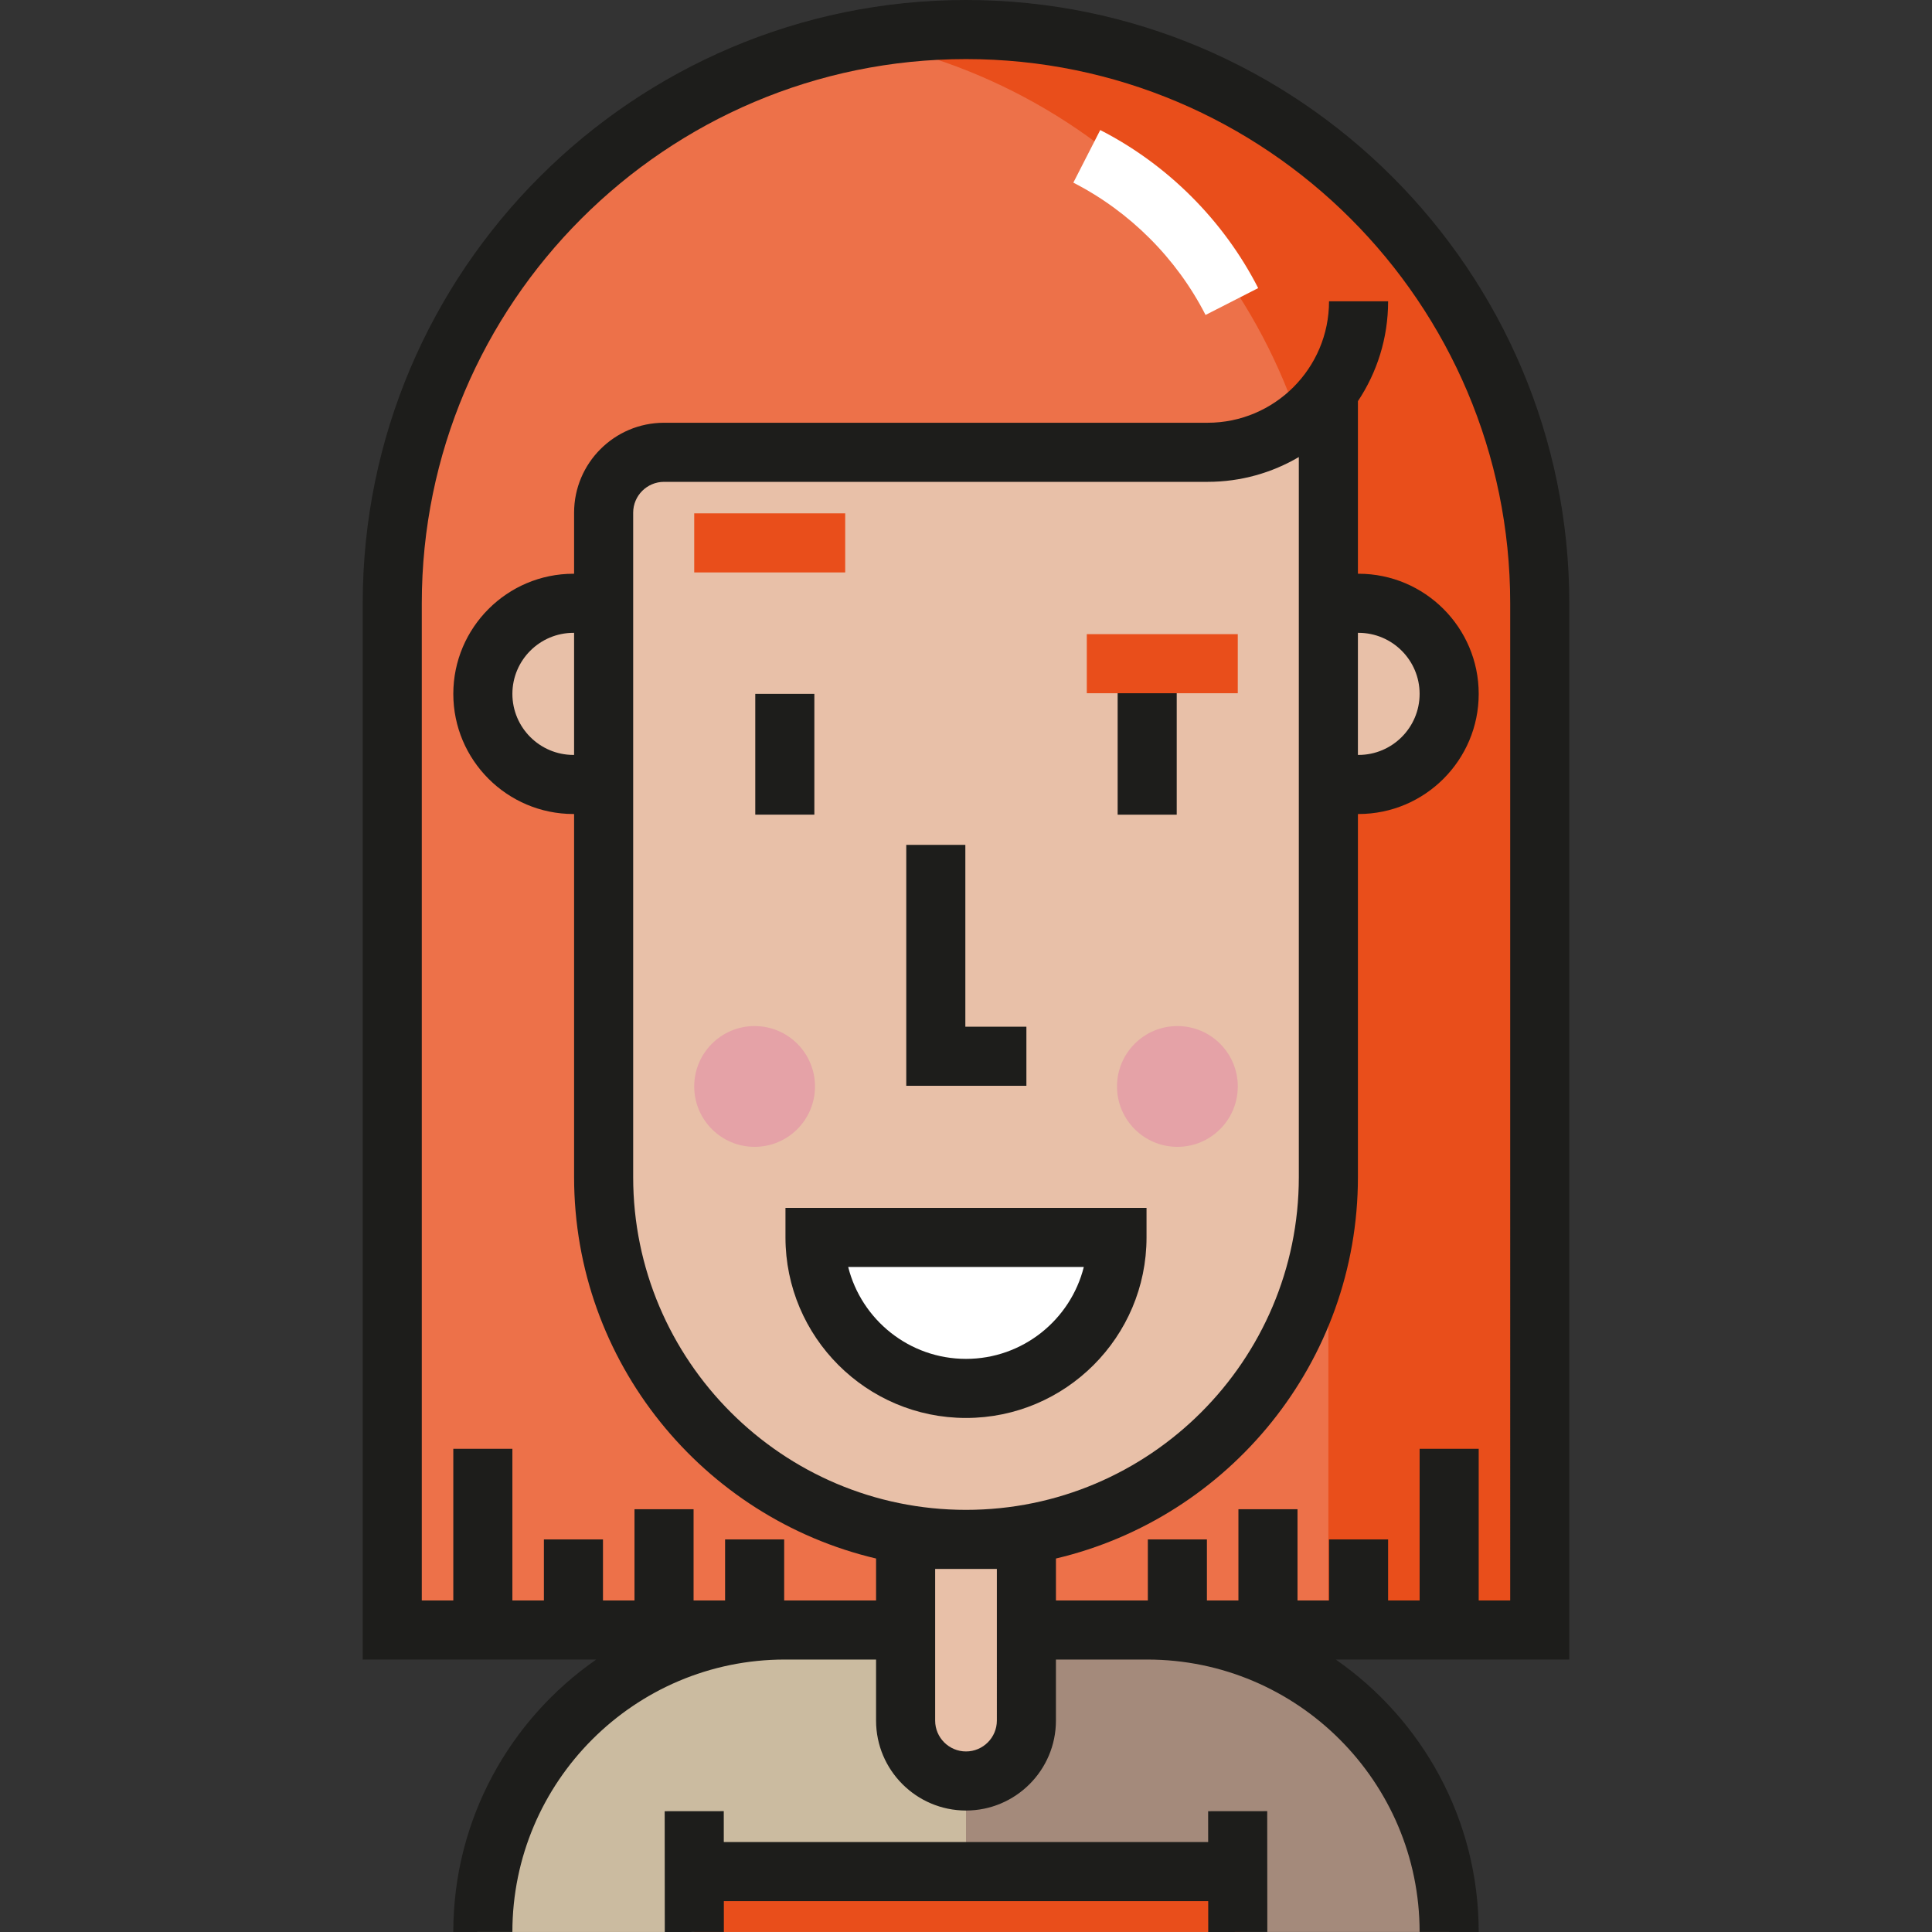 <?xml version="1.0" encoding="iso-8859-1"?>
<!-- Generator: Adobe Illustrator 19.0.0, SVG Export Plug-In . SVG Version: 6.00 Build 0)  -->
<svg version="1.1" id="Layer_1" xmlns="http://www.w3.org/2000/svg" xmlns:xlink="http://www.w3.org/1999/xlink" x="0px" y="0px"
	 viewBox="0 0 512 512" style="enable-background:new 0 0 512 512;" xml:space="preserve">
<rect x="0" y="0" width="512" height="512" fill="#333333" stroke="none"/>
<path style="fill:#ED7149;" d="M223.99,431.967H103.95V159.878C103.95,75.904,172.026,7.829,256,7.829l0,0
	c83.974,0,152.049,68.075,152.049,152.049v272.089H296.014"/>
<path style="fill:#E8C0A8;" d="M320.021,119.865H183.977h-8.003c-8.839,0-16.005,7.165-16.005,16.005v8.003v168.054
	c0,53.037,42.995,96.032,96.032,96.032s96.031-42.995,96.031-96.032V103.859l0.123-0.368
	C344.869,113.374,333.241,119.865,320.021,119.865z"/>
<path style="fill:#FFFFFF;" d="M296.014,327.933c0,22.098-17.914,40.012-40.013,40.012s-40.013-17.914-40.013-40.012H296.014z"/>
<path style="fill:#E94E1B;" d="M256,7.829c-9.581,0-18.919,0.992-28.009,2.687c70.578,13.16,124.04,74.968,124.04,149.362v272.089
	h56.018V159.878C408.05,75.904,339.975,7.829,256,7.829z"/>
<path style="fill:#A48A7B;" d="M304.016,431.967h-97.508c-44.198,0-80.027,35.829-80.027,80.026l0,0h257.561l0,0
	C384.043,467.796,348.213,431.967,304.016,431.967z"/>
<path style="fill:#CBBBA0;" d="M256,431.967h-49.492c-44.198,0-80.027,35.829-80.027,80.026l0,0H256V431.967z"/>
<path style="fill:#1D1D1B;" d="M256,375.774c-26.38,0-47.842-21.462-47.842-47.841v-7.829h95.684v7.829
	C303.843,354.313,282.38,375.774,256,375.774z M224.779,335.762c3.505,13.976,16.174,24.355,31.221,24.355
	c15.047,0,27.716-10.379,31.221-24.355H224.779z"/>
<g>
	<path style="fill:#E8C0A8;" d="M256,471.98L256,471.98c-8.84,0-16.005-7.166-16.005-16.006v-48.015h32.01v48.015
		C272.006,464.814,264.84,471.98,256,471.98z"/>
	<path style="fill:#E8C0A8;" d="M159.969,159.878h-8.002c-13.259,0-24.008,10.748-24.008,24.008
		c0,13.259,10.749,24.008,24.008,24.008h8.002"/>
	<path style="fill:#E8C0A8;" d="M352.031,159.878h8.003c13.259,0,24.008,10.748,24.008,24.008c0,13.259-10.749,24.008-24.008,24.008
		h-8.003"/>
</g>
<g>
	<polygon style="fill:#1D1D1B;" points="272.006,287.746 240.169,287.746 240.169,223.899 255.826,223.899 255.826,272.088 
		272.006,272.088 	"/>
	<polygon style="fill:#1D1D1B;" points="311.845,215.896 296.187,215.896 296.187,181.265 311.845,181.017 	"/>
	<rect x="200.155" y="183.882" style="fill:#1D1D1B;" width="15.658" height="32.01"/>
</g>
<g>
	<circle style="fill:#E5A2A7;" cx="312.023" cy="287.921" r="16.005"/>
	<circle style="fill:#E5A2A7;" cx="199.978" cy="287.921" r="16.005"/>
</g>
<g>
	<rect x="183.976" y="136.043" style="fill:#E94E1B;" width="40.01" height="15.658"/>
	<rect x="288.015" y="168.057" style="fill:#E94E1B;" width="40.01" height="15.658"/>
	<rect x="183.976" y="495.989" style="fill:#E94E1B;" width="144.78" height="16.005"/>
</g>
<g>
	<path style="fill:#1D1D1B;" d="M415.878,159.878C415.878,71.721,344.158,0,256,0S96.122,71.721,96.122,159.878v279.918h61.887
		c-22.866,15.878-37.879,42.311-37.879,72.197h15.658c0-39.81,32.387-72.197,72.198-72.197h24.181v16.179
		c0,13.142,10.692,23.834,23.834,23.834s23.834-10.692,23.834-23.834v-16.179h24.181c39.811,0,72.198,32.387,72.198,72.197h15.658
		c0-29.886-15.012-56.319-37.879-72.197h61.886L415.878,159.878L415.878,159.878z M256,400.13
		c-48.635,0-88.203-39.567-88.203-88.202V135.87c0-4.508,3.668-8.176,8.176-8.176h144.047c8.815,0,17.082-2.398,24.182-6.573
		v190.808C344.203,360.564,304.636,400.13,256,400.13z M264.177,455.975c0,4.508-3.668,8.176-8.176,8.176
		c-4.508,0-8.176-3.668-8.176-8.176v-40.188h16.353V455.975z M400.221,424.138h-8.35v-40.187h-15.658v40.187h-8.351v-16.179h-15.658
		v16.179h-8.351v-24.181h-15.658v24.181h-8.35v-16.179H304.19v16.179h-0.174h-8.002h-16.179v-11.114
		c45.82-10.801,80.027-52.027,80.027-101.096v-96.206h0.173c17.554,0,31.837-14.282,31.837-31.836s-14.283-31.837-31.837-31.837
		h-0.173v-45.735c5.053-7.583,8.002-16.685,8.002-26.462h-15.658c0,17.746-14.438,32.184-32.185,32.184H175.974
		c-13.142,0-23.834,10.692-23.834,23.834v16.179h-0.173c-17.554,0-31.837,14.283-31.837,31.837s14.283,31.836,31.837,31.836h0.173
		v96.206c0,49.07,34.208,90.296,80.027,101.096v11.114h-8.176h-16.005h-0.174v-16.179h-15.658v16.179h-8.351v-24.181h-15.658v24.181
		h-8.35v-16.179h-15.658v16.179h-8.351v-40.187H120.13v40.187h-8.351v-264.26c0-79.524,64.697-144.22,144.221-144.22
		c79.524,0,144.22,64.697,144.22,144.22V424.138z M359.861,167.707h0.173c8.922,0,16.179,7.258,16.179,16.179
		c0,8.921-7.258,16.178-16.179,16.178h-0.173V167.707z M152.14,200.065h-0.173c-8.922,0-16.179-7.258-16.179-16.178
		c0-8.922,7.258-16.179,16.179-16.179h0.173V200.065z"/>
	<polygon style="fill:#1D1D1B;" points="320.168,479.99 320.174,488.159 191.813,488.159 191.806,479.975 176.148,479.99 
		176.175,512 191.833,511.985 191.827,503.816 320.188,503.816 320.195,512 335.853,511.985 335.826,479.975 	"/>
</g>
<path style="fill:#FFFFFF;" d="M319.483,83.467c-7.635-14.963-20.078-27.415-35.037-35.062l7.127-13.94
	c17.869,9.135,32.735,24.01,41.858,41.886L319.483,83.467z"/>
<g>
</g>
<g>
</g>
<g>
</g>
<g>
</g>
<g>
</g>
<g>
</g>
<g>
</g>
<g>
</g>
<g>
</g>
<g>
</g>
<g>
</g>
<g>
</g>
<g>
</g>
<g>
</g>
<g>
</g>
</svg>
